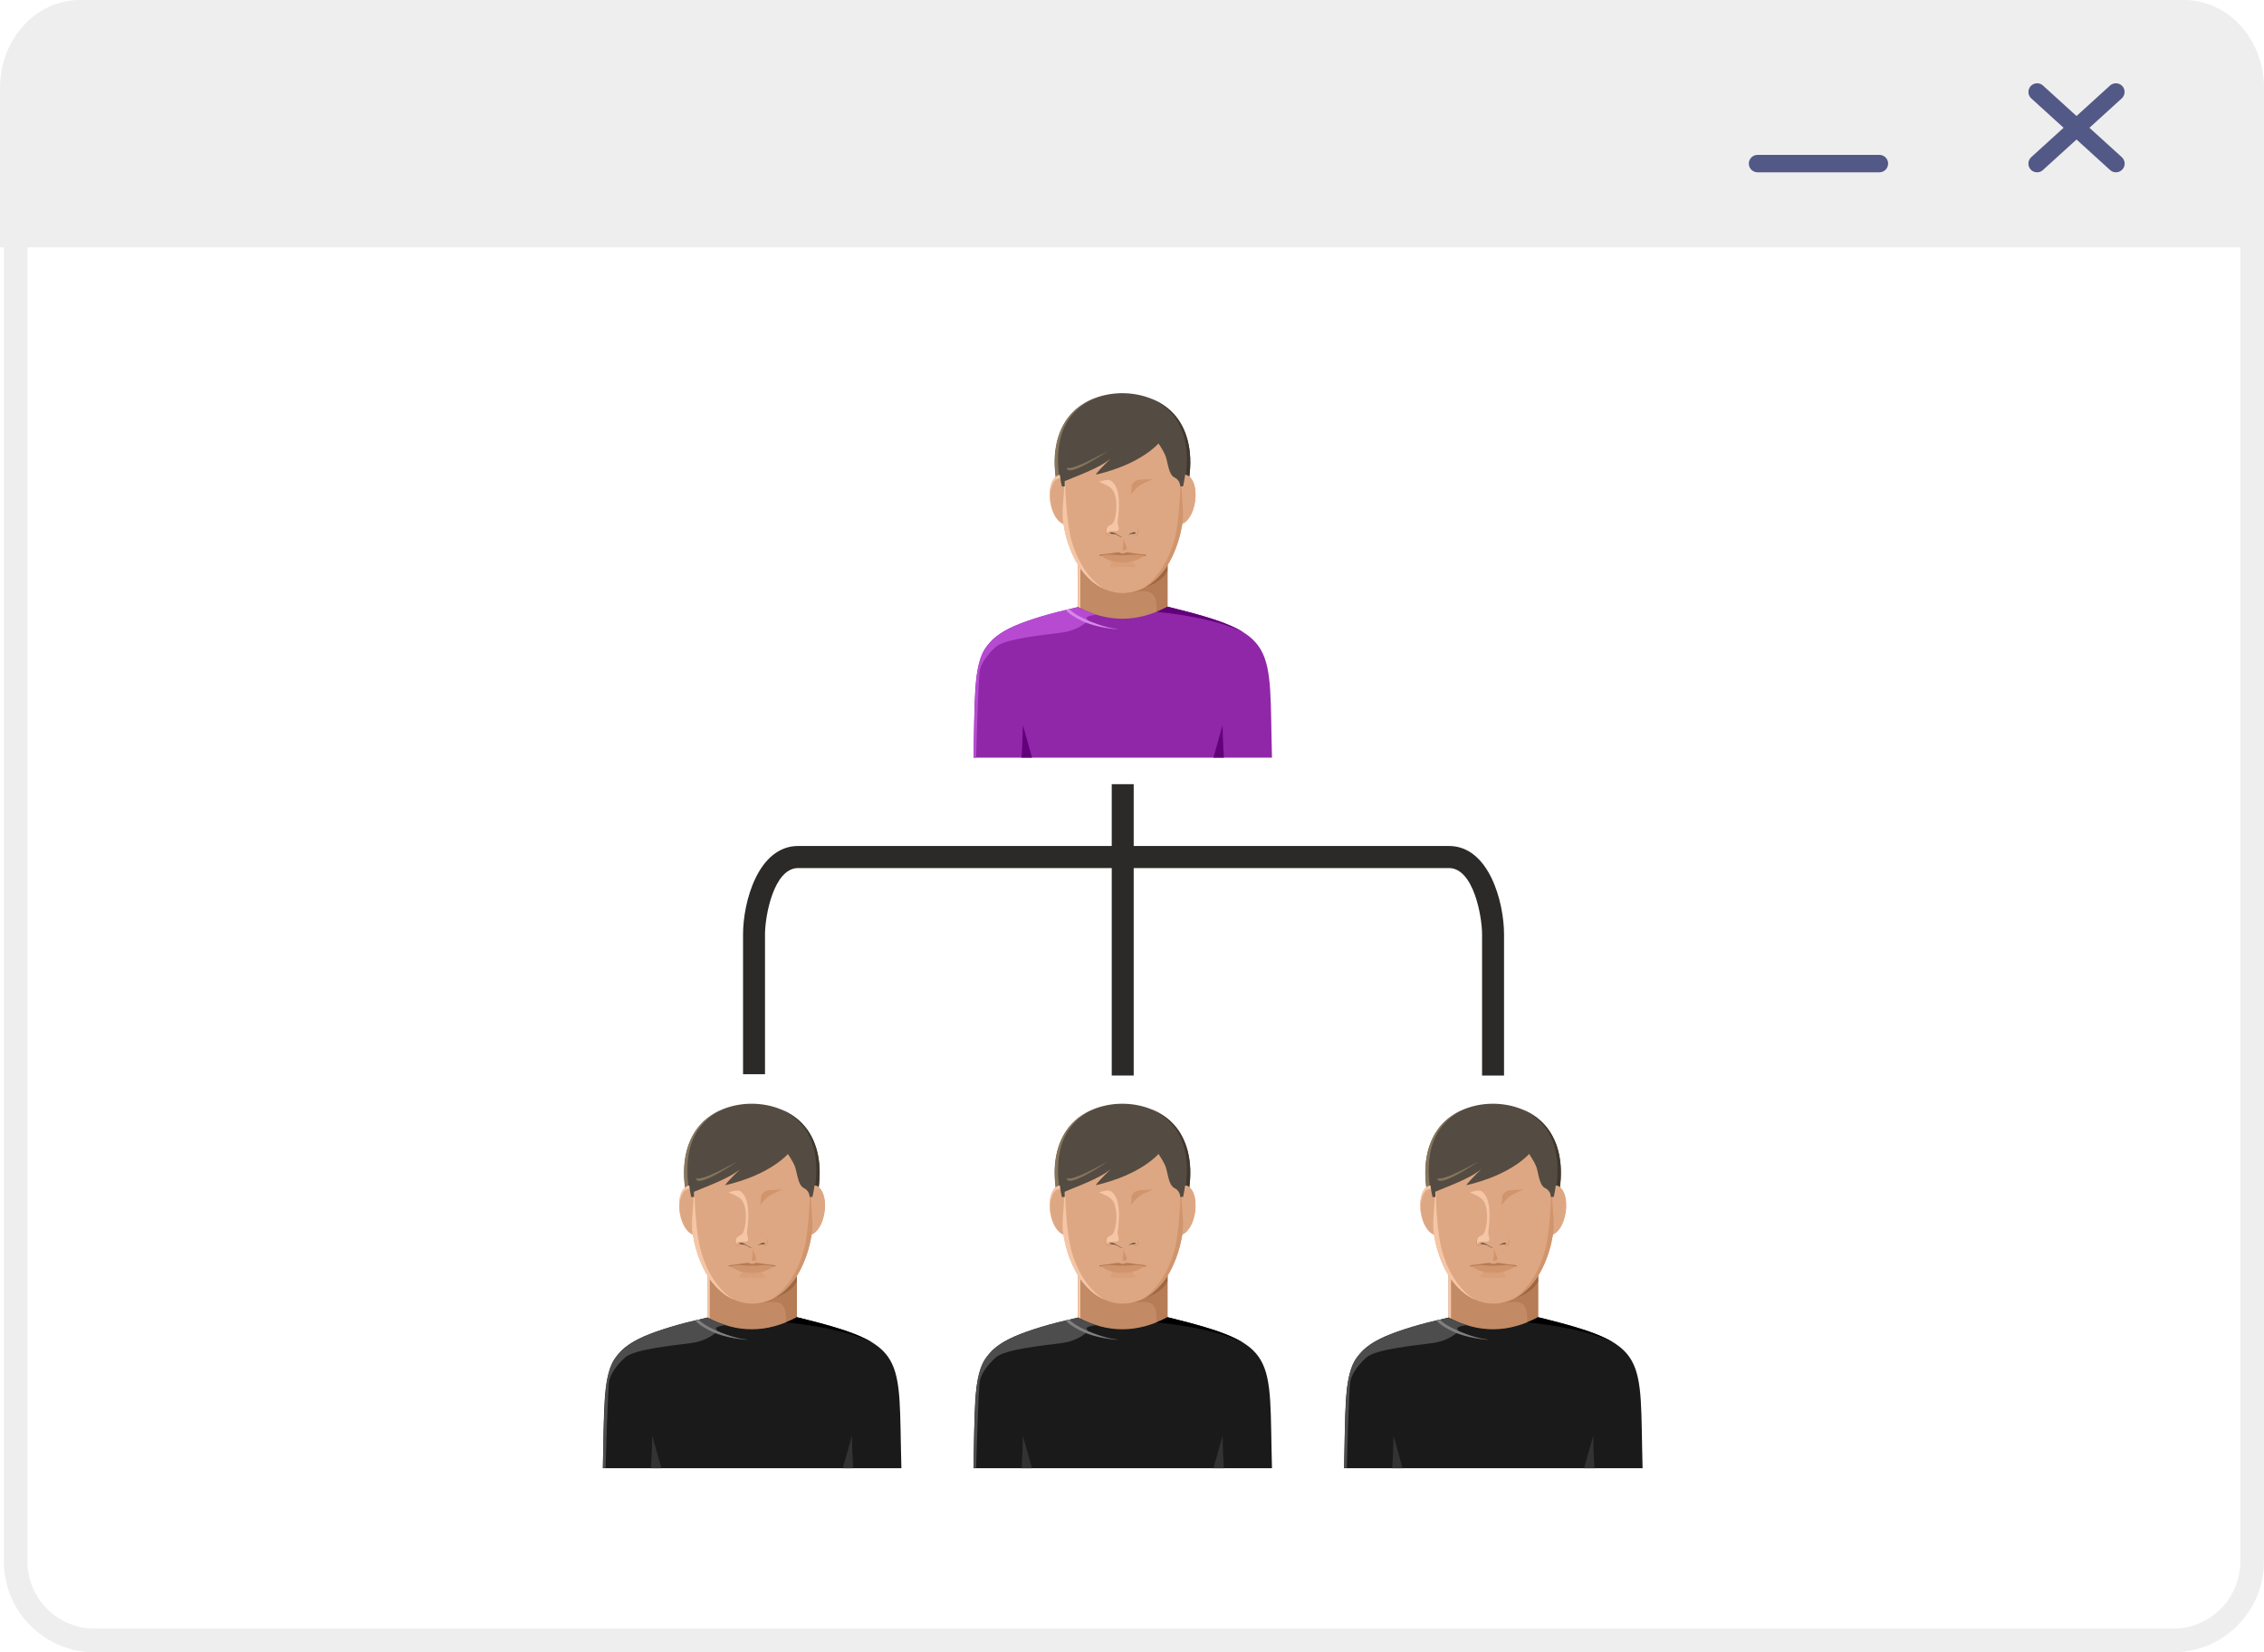 <?xml version="1.0" encoding="UTF-8"?><svg id="shapes" xmlns="http://www.w3.org/2000/svg" viewBox="0 0 400 291.89"><defs><style>.cls-1{fill:#dea783;}.cls-1,.cls-2,.cls-3,.cls-4,.cls-5,.cls-6,.cls-7,.cls-8,.cls-9,.cls-10,.cls-11,.cls-12,.cls-13,.cls-14,.cls-15,.cls-16,.cls-17,.cls-18,.cls-19{fill-rule:evenodd;}.cls-2{fill:#1a1a1a;}.cls-20{fill:#fff;}.cls-3,.cls-21{fill:#f5c6a6;}.cls-4,.cls-22{fill:#d1956d;}.cls-5{fill:#544c42;}.cls-6{fill:#62007a;}.cls-7{fill:#40382c;}.cls-8{fill:#b64bd1;}.cls-9{fill:#9e6742;}.cls-10{fill:#d788eb;}.cls-23{fill:#2b2a29;}.cls-11{fill:#8f27a8;}.cls-24{fill:#c28a65;}.cls-25{fill:none;}.cls-12{fill:gray;}.cls-13{fill:#333;}.cls-14{fill:#4d4d4d;}.cls-26{fill:#525986;}.cls-15{fill:#d9a07a;}.cls-27{fill:#eee;}.cls-16{fill:#b57c55;}.cls-17{fill:#86755d;}.cls-19{fill:#524638;}</style></defs><rect class="cls-20" x="2.77" y="2.31" width="395.14" height="287.49" rx="13.96" ry="13.96"/><path class="cls-27" d="m383.95,291.89H16.72c-8.85,0-16.04-7.2-16.04-16.04V16.27C.68,7.42,7.88.23,16.72.23h367.23c8.85,0,16.04,7.2,16.04,16.04v259.58c0,8.85-7.2,16.04-16.04,16.04ZM16.72,4.39c-6.55,0-11.87,5.33-11.87,11.87v259.58c0,6.55,5.33,11.87,11.87,11.87h367.23c6.55,0,11.87-5.33,11.87-11.87V16.27c0-6.55-5.33-11.87-11.87-11.87H16.72Z"/><path class="cls-27" d="m400,15.53v28.16H0V15.53C0,6.95,6.32,0,14.13,0h371.74c7.81,0,14.13,6.95,14.13,15.53Z"/><path class="cls-26" d="m332.05,30.44h-21.53c-.85,0-1.54-.69-1.54-1.54s.69-1.54,1.54-1.54h21.53c.85,0,1.54.69,1.54,1.54s-.69,1.54-1.54,1.54Z"/><path class="cls-26" d="m373.84,30.44c-.37,0-.74-.13-1.03-.4l-13.93-12.66c-.63-.57-.67-1.54-.1-2.17.57-.62,1.55-.67,2.17-.1l13.93,12.66c.63.57.67,1.54.1,2.17-.3.33-.72.5-1.14.5Z"/><path class="cls-26" d="m359.91,30.44c-.42,0-.83-.17-1.14-.5-.57-.63-.52-1.6.1-2.17l13.93-12.66c.63-.57,1.6-.52,2.17.1.57.63.52,1.6-.1,2.17l-13.93,12.66c-.29.27-.66.4-1.03.4Z"/><g id="Layer_1"><g id="_708780937536"><path class="cls-5" d="m187.45,86.47l-.53-.03c-1.3-5.9-.22-10.18,2.04-12.96,4.58-5.6,15.14-5.34,19.27.73,1.89,2.78,2.7,6.82,1.51,12.24l-.53.03v-2.06c0-11.44-21.75-11.44-21.75,0v2.06Z"/><path class="cls-7" d="m203.51,70.47c1.91.78,3.57,2.03,4.73,3.73,1.88,2.78,2.69,6.82,1.5,12.24l-.66.07c1.18-5.49.62-9.64-1.29-12.45-1.07-1.58-2.57-2.77-4.28-3.58Z"/><rect class="cls-24" x="190.45" y="96.08" width="15.83" height="14.42"/><rect class="cls-21" x="190.45" y="99.67" width=".43" height="7.82"/><path class="cls-16" d="m198.93,104.75c3.8-.48,5.64-.95,5.4,3.33l-.04,1.34,1.98-2.25v-7.41s-.52-3.39-.52-3.39l-3.14.11-3.57,5.06-.11,3.2Z"/><path class="cls-9" d="m206.27,99.81v1.06c-.85,1.73-3.37,2.87-5.18,3.22l-2.04-2.47,3.31-2.8,3.57-1.02.36,2Z"/><path class="cls-11" d="m190.45,107.23c-19.9,4.79-17.9,6.46-18.46,26.61h52.74c-.56-20.16,1.44-21.81-18.46-26.67-5.24,2.8-10.52,2.88-15.82.05Z"/><path class="cls-17" d="m193.11,70.47c-1.89.78-3.57,2.03-4.72,3.73-1.89,2.78-2.7,6.82-1.51,12.24l.66.07c-1.17-5.49-.62-9.64,1.3-12.45,1.07-1.58,2.57-2.77,4.27-3.58Z"/><path class="cls-1" d="m187.23,83.91c.14-.01.27-.01.41,0,.12-1.48.33-3.05.62-4.69v-.04h.01l10.07-5.27h.01l10.16,5.27h.03v.04c.29,1.63.48,3.2.6,4.69.11-.01.23-.01.34,0,1.28.18,2.03,2.29,1.67,4.69-.29,2-1.23,3.57-2.28,3.95-2.73,16.28-18.23,16.3-20.97.03-1.07-.33-2.07-1.93-2.36-3.98-.36-2.4.4-4.51,1.67-4.69Z"/><path class="cls-1" d="m206.97,78.4l1.52.78h.01v.04c.29,1.63.49,3.2.62,4.69.11-.01.22-.01.34,0,1.28.18,2.02,2.29,1.67,4.69-.29,1.99-1.25,3.57-2.29,3.95-1.04,6.25-3.98,10.11-7.35,11.56.47-.26,1.23-.85,2.3-2.17,1.87-2.28,1.84-1.23,3.1-7.16,1.25-5.93.23-9.01.23-9.01l-2.98-7.49,2.81.11Z"/><path class="cls-4" d="m208.57,85.46c-.08,2.5-.33,6.97-1.03,9.68-1.03,3.94-3.18,7.39-5.99,8.97.99-.44,1.76-.95,2.48-1.6,1.34-1.19,2.29-2.55,2.96-3.92,1.15-2.39,1.59-4.18,1.91-6.04.34-2.08-.12-4.14-.15-7.06l-.3-3.21-1.43-3.88-2.47-5.45c.43.97.6,5.02,1.95,5.42,2.28.67,2.07,7.08,2.07,7.09Z"/><path class="cls-3" d="m187.26,84.53s-.81-.05-1.23.89c-.66,1.47-.56,2.59-.25,4.12-.38-1.18-.55-3.58.32-4.86.3-.43.71-.74,1.23-.78l.32.26-.38.37Z"/><path class="cls-3" d="m188.19,85.46c.08,2.5.33,6.97,1.03,9.68,1.04,3.94,3.18,7.39,5.99,8.97-.99-.44-1.76-.95-2.48-1.6-1.33-1.19-2.29-2.55-2.95-3.92-1.17-2.39-1.6-4.18-1.91-6.04-.36-2.08.12-4.14.15-7.06l.29-3.21,1.43-3.88,2.47-5.45c-.43.97-.6,5.02-1.95,5.42-2.28.67-2.07,7.08-2.07,7.09Z"/><path class="cls-6" d="m204.33,108.08c4.54.45,11.38,1.54,15.42,3.66-2.67-1.7-6.87-2.96-13.48-4.57-.64.34-1.29.64-1.93.91Z"/><path class="cls-5" d="m188.12,85.93h-.51c-1.22-5.56-.21-9.57,1.92-12.17,4.31-5.27,14.21-5.02,18.09.67,1.77,2.61,2.52,6.41,1.41,11.48h-.51s0-1.92,0-1.92c0-10.71-20.41-10.71-20.41,0v1.93Z"/><path class="cls-5" d="m205.43,77.48s-2.21,3.37-8.97,5.58c-1.12.37-2.07.62-2.89.78.84-1.11,2.7-2.85,2.7-2.85-2.02,1.74-6.23,3.17-8.79,4.25l.14-2.76c.05-1,.99-5.6,3.57-7.56,2.58-1.96,9.15-1.96,9.15-1.96l4.16,1.96.95,2.55Z"/><path class="cls-5" d="m203.81,77.1s1.82,2.43,2.19,3.66.51,3.11,1.51,3.59c1.02.49,1.02,1.58,1.02,1.58,0,0,.97-3.66.49-5.01-.47-1.33-3.29-5.56-3.29-5.56l-3.13-.3,1.21,2.03Z"/><path class="cls-17" d="m195.8,79.65c-.69.29-5.99,3.43-7.34,2.99.15,1.85,6.65-2.57,7.34-2.99Z"/><path class="cls-6" d="m216.23,133.84c-.22-3.42-.22-5.77-.22-5.77l-1.62,5.77h1.84Z"/><path class="cls-6" d="m180.49,133.84c.22-3.42.22-5.77.22-5.77l1.63,5.77h-1.85Z"/><path class="cls-3" d="m196.35,84.96c1.76,1.34,1.39,5.05,1.11,7.19-.1.8.82,1.74-.59,1.67-1.4-.07-1.21.33-1.33.45-.14.14-.27-.64.1-1.1.36-.47.52-.23.97-.73s.89-2.91.49-4.58c-.37-1.62-.91-1.89-2.91-2.74.53-.18,1.67-.55,2.15-.16Z"/><path class="cls-19" d="m198.38,94.94s-.33-.07-.92-.47c-.59-.38-.97-.45-1.25-.38-.26.07-.16.16.16.19s.73.07.95.19c.23.14.47.3.63.37.16.05.43.1.43.1Z"/><path class="cls-19" d="m199.57,94.34c.89-.59,1.45-.12.78-.05-.16.01-.32-.01-.47.03-.51.12-.8.36-.32.03Z"/><path class="cls-15" d="m196.73,99.14s-1.03,1.02-.44,1.04,2.15,0,2.15,0v-1.33l-1.47.08-.25.21Z"/><path class="cls-15" d="m200,99.14s1.02,1.02.43,1.04-2.15,0-2.15,0v-1.33l1.47.08.26.21Z"/><path class="cls-4" d="m198.38,95.12c.14.21.95,1.81.64,1.93-.08.04-.44.25-.64.19-.07-.07,0-.67.07-1.08s-.07-1.04-.07-1.04Z"/><path class="cls-22" d="m196.02,94.57c.26.01.73.07,0,.07-.25-.03-.38-.05-.49-.15-.1-.08-.14-.22-.19-.44-.1-.43.22-.91.22-.91-.14.49-.29,1.37.47,1.43Z"/><path class="cls-16" d="m194.22,98.22l.03-.23s.49-.07,1.41-.16,1.99-.36,2.17-.23c.15.14.58.16.58.16l-.1.62s-1.4-.05-1.66-.1c-.27-.03-.99-.16-1.84-.1s-.59.04-.59.04Z"/><path class="cls-16" d="m202.5,98.22l-.03-.23s-.49-.07-1.41-.16-1.99-.36-2.15-.23c-.16.14-.59.16-.59.16l.1.62s1.4-.05,1.67-.1c.26-.03.97-.16,1.82-.1s.59.04.59.04Z"/><path class="cls-4" d="m194.58,98.19s1.18.97,2.76,1.1c1.56.14,1.04.07,1.04.07l.33-1.21s-2.39-.21-3.02-.16c-.62.03-1.11.21-1.11.21Z"/><path class="cls-4" d="m202.14,98.19s-1.18.97-2.76,1.1c-1.56.14-1.04.07-1.04.07l-.32-1.21s2.37-.21,3-.16c.62.03,1.11.21,1.11.21Z"/><path class="cls-22" d="m200.45,94.57c-.26.01-.71.07,0,.07.25-.03.4-.05.49-.15.1-.08.14-.22.19-.44.1-.43-.22-.91-.22-.91.14.49.29,1.37-.47,1.43Z"/><path class="cls-4" d="m199.92,85.78s.3-.99,1.55-1.06c1.23-.07,2.21-.1,2.21-.1-2.08.96-2.48,1-3.85,2.72l.1-1.56Z"/><path class="cls-8" d="m193.63,108.59s-1.88.22-1.63.63c.26.43.12.48.12.48,0,0-1.39,1.63-4.57,2.06-3.18.41-9.97,1.07-11.6,2.51-1.62,1.45-2.52,2.89-2.81,4.03-.3,1.14-.67,15.39-.67,15.39v.12h-.47s.1-10.78.55-14.38c.47-3.59,1.32-4.76,2.02-5.54.7-.78,1.78-2.26,6.23-3.92,4.44-1.67,8.24-2.37,8.24-2.37l1.43-.34s.37.3,1.66.78c1.29.47,1.51.55,1.51.55Z"/><path class="cls-10" d="m188.94,107.59s.64.99,3.85,2.26c3.22,1.29,4.7,1.23,4.72,1.29.01.07-3.85-.21-6.43-1.5-2.57-1.29-2.72-1.91-2.74-1.89l.6-.16Z"/><path class="cls-5" d="m121.98,211.99h-.55c-1.29-5.93-.21-10.21,2.04-12.98,4.58-5.61,15.14-5.35,19.27.73,1.89,2.77,2.7,6.82,1.51,12.24h-.53s0-2.04,0-2.04c0-11.43-21.74-11.43-21.74,0v2.06Z"/><path class="cls-7" d="m138.04,195.99c1.89.78,3.55,2.03,4.72,3.74,1.88,2.77,2.69,6.82,1.51,12.24l-.66.05c1.17-5.47.62-9.63-1.3-12.45-1.07-1.58-2.57-2.77-4.27-3.58Z"/><rect class="cls-24" x="124.97" y="221.6" width="15.83" height="14.42"/><rect class="cls-21" x="124.97" y="225.21" width=".43" height="7.82"/><path class="cls-16" d="m133.45,230.29c3.81-.49,5.64-.96,5.4,3.32l-.04,1.36,1.99-2.26v-7.39l-.53-3.4-3.14.11-3.57,5.06-.11,3.21Z"/><path class="cls-9" d="m140.8,225.33v1.07c-.86,1.71-3.37,2.87-5.2,3.22l-2.04-2.48,3.31-2.8,3.57-1.02.37,2Z"/><path class="cls-2" d="m124.97,232.75c-19.9,4.79-17.9,6.46-18.46,26.62h52.75c-.58-20.18,1.43-21.82-18.46-26.68-5.25,2.81-10.53,2.88-15.83.05Z"/><path class="cls-17" d="m127.63,195.99c-1.89.78-3.57,2.03-4.72,3.74-1.89,2.77-2.7,6.82-1.51,12.24l.66.05c-1.17-5.47-.62-9.63,1.3-12.45,1.07-1.58,2.57-2.77,4.27-3.58Z"/><path class="cls-1" d="m121.75,209.44c.14-.01.27-.01.41.01.12-1.5.33-3.06.63-4.7v-.03s0,0,0,0l10.07-5.28h.01l10.16,5.28h.03v.03c.29,1.65.48,3.21.62,4.69.11-.01.22-.01.33,0,1.28.19,2.03,2.29,1.67,4.7-.27,1.99-1.23,3.57-2.28,3.95-2.73,16.28-18.23,16.28-20.97.03-1.07-.34-2.06-1.95-2.36-3.98-.36-2.41.4-4.51,1.67-4.7Z"/><path class="cls-1" d="m141.48,203.92l1.52.8h.01v.03c.29,1.65.49,3.21.62,4.69.11-.01.23-.01.34,0,1.28.19,2.03,2.29,1.67,4.7-.29,1.99-1.25,3.57-2.28,3.95-1.06,6.25-3.99,10.1-7.37,11.55.47-.26,1.25-.85,2.32-2.15,1.85-2.29,1.84-1.25,3.09-7.17s.23-9.01.23-9.01l-2.98-7.49,2.81.11Z"/><path class="cls-4" d="m143.09,211c-.08,2.5-.33,6.97-1.03,9.67-1.03,3.95-3.18,7.39-5.99,8.97.99-.44,1.77-.95,2.48-1.59,1.34-1.21,2.29-2.55,2.96-3.92,1.15-2.4,1.59-4.2,1.91-6.04.34-2.08-.12-4.16-.15-7.08l-.3-3.2-1.43-3.9-2.47-5.45c.44.97.6,5.03,1.95,5.43,2.28.67,2.07,7.06,2.07,7.09Z"/><path class="cls-3" d="m121.79,210.05s-.82-.04-1.25.89c-.66,1.47-.56,2.59-.23,4.12-.4-1.18-.56-3.58.32-4.86.29-.43.7-.74,1.22-.78l.33.26-.38.37Z"/><path class="cls-3" d="m122.71,211c.08,2.5.33,6.97,1.04,9.67,1.03,3.95,3.17,7.39,5.98,8.97-.99-.44-1.76-.95-2.48-1.59-1.33-1.21-2.29-2.55-2.95-3.92-1.15-2.4-1.6-4.2-1.91-6.04-.36-2.08.12-4.16.15-7.08l.29-3.2,1.43-3.9,2.47-5.45c-.43.97-.6,5.03-1.95,5.43-2.28.67-2.07,7.06-2.07,7.09Z"/><path class="cls-18" d="m138.85,233.6c4.55.47,11.38,1.54,15.42,3.68-2.67-1.7-6.86-2.96-13.47-4.58-.66.36-1.3.66-1.95.91Z"/><path class="cls-5" d="m122.64,211.47h-.51c-1.22-5.56-.21-9.57,1.93-12.18,4.29-5.25,14.2-5.02,18.08.67,1.77,2.61,2.52,6.41,1.41,11.49h-.51s0-1.92,0-1.92c0-10.73-20.41-10.73-20.41,0v1.93Z"/><path class="cls-5" d="m139.96,203s-2.22,3.37-8.98,5.58c-1.11.37-2.07.62-2.89.8.84-1.12,2.72-2.87,2.72-2.87-2.03,1.74-6.23,3.17-8.79,4.27l.12-2.76c.05-1.02.99-5.61,3.57-7.56,2.58-1.96,9.15-1.98,9.15-1.98l4.16,1.98.96,2.54Z"/><path class="cls-5" d="m138.34,202.62s1.81,2.44,2.18,3.66c.37,1.23.51,3.13,1.51,3.61,1.02.48,1.02,1.58,1.02,1.58,0,0,.97-3.68.49-5.01-.47-1.34-3.29-5.57-3.29-5.57l-3.13-.3,1.22,2.03Z"/><path class="cls-17" d="m130.32,205.17c-.67.3-5.99,3.43-7.34,2.99.15,1.85,6.67-2.57,7.34-2.99Z"/><path class="cls-13" d="m150.74,259.38c-.22-3.42-.22-5.77-.22-5.77l-1.62,5.77h1.84Z"/><path class="cls-13" d="m115.01,259.38c.22-3.42.22-5.77.22-5.77l1.63,5.77h-1.85Z"/><path class="cls-3" d="m130.88,210.48c1.74,1.34,1.37,5.05,1.1,7.2-.1.78.82,1.73-.59,1.66-1.4-.05-1.21.33-1.33.47-.14.12-.26-.66.1-1.11.36-.47.52-.23.97-.73.47-.48.89-2.91.51-4.58-.38-1.62-.92-1.89-2.92-2.74.55-.18,1.67-.55,2.17-.16Z"/><path class="cls-19" d="m132.9,220.46s-.33-.07-.92-.45c-.59-.4-.97-.47-1.23-.4-.27.07-.16.16.15.19.33.04.73.07.96.21.22.12.45.29.62.36s.43.1.43.1Z"/><path class="cls-19" d="m134.09,219.87c.89-.6,1.47-.14.78-.07-.16.03-.32-.01-.45.03-.51.12-.81.36-.33.04Z"/><path class="cls-15" d="m131.25,224.66s-1.03,1.02-.44,1.04,2.17,0,2.17,0v-1.33l-1.48.08-.25.21Z"/><path class="cls-15" d="m134.52,224.66s1.02,1.02.43,1.04-2.15,0-2.15,0v-1.33l1.47.08.26.21Z"/><path class="cls-4" d="m132.9,220.66c.15.21.96,1.8.64,1.93-.08.03-.44.25-.64.18-.07-.07,0-.66.07-1.07s-.07-1.04-.07-1.04Z"/><path class="cls-22" d="m130.54,220.09c.26.03.73.07,0,.07-.25-.01-.38-.05-.48-.14-.1-.1-.15-.23-.21-.44-.1-.43.22-.91.22-.91-.14.48-.29,1.36.47,1.41Z"/><path class="cls-16" d="m128.74,223.76l.04-.23s.49-.07,1.4-.18c.92-.1,2-.36,2.17-.22.15.12.58.15.58.15l-.1.63s-1.4-.07-1.66-.1c-.26-.04-.99-.16-1.84-.11-.85.07-.59.05-.59.05Z"/><path class="cls-16" d="m137.01,223.76l-.03-.23s-.49-.07-1.41-.18c-.92-.1-1.99-.36-2.15-.22-.16.12-.59.15-.59.15l.1.63s1.41-.07,1.67-.1c.26-.04.97-.16,1.82-.11.85.07.59.05.59.05Z"/><path class="cls-4" d="m129.1,223.71s1.19.97,2.76,1.11c1.56.12,1.04.05,1.04.05l.33-1.21s-2.39-.19-3-.16c-.62.04-1.12.21-1.12.21Z"/><path class="cls-4" d="m136.66,223.71s-1.18.97-2.74,1.11c-1.58.12-1.06.05-1.06.05l-.32-1.21s2.39-.19,3-.16c.62.04,1.11.21,1.11.21Z"/><path class="cls-22" d="m134.97,220.09c-.26.03-.71.07.01.07.23-.01.38-.05.48-.14.1-.1.14-.23.19-.44.11-.43-.22-.91-.22-.91.14.48.29,1.36-.47,1.41Z"/><path class="cls-4" d="m134.45,211.3s.29-.99,1.54-1.06c1.23-.05,2.22-.1,2.22-.1-2.1.96-2.48,1-3.87,2.72l.11-1.56Z"/><path class="cls-14" d="m128.15,234.11s-1.88.22-1.62.64c.25.43.11.48.11.48,0,0-1.39,1.62-4.57,2.04s-9.97,1.08-11.6,2.52c-1.62,1.44-2.51,2.88-2.81,4.02-.3,1.15-.66,15.39-.66,15.39v.12h-.48s.1-10.77.55-14.38c.47-3.59,1.32-4.75,2.02-5.53.7-.8,1.78-2.26,6.24-3.94,4.44-1.66,8.24-2.37,8.24-2.37l1.43-.33s.36.29,1.65.77,1.51.55,1.51.55Z"/><path class="cls-12" d="m123.46,233.12s.64.97,3.85,2.26c3.22,1.29,4.7,1.22,4.72,1.29.01.05-3.85-.22-6.42-1.51-2.58-1.28-2.72-1.91-2.74-1.89l.59-.15Z"/><path class="cls-23" d="m131.28,189.77v-24.72c0-5.69,2.65-15.6,9.74-15.6h114.97c7.09,0,9.74,9.9,9.74,15.6v24.95h-3.88v-24.95c0-3.17-1.51-11.7-5.86-11.7h-114.97c-4.35,0-5.86,8.53-5.86,11.7v24.72h-3.88Z"/><polygon class="cls-23" points="200.3 138.53 200.3 190 196.42 190 196.42 138.53 200.3 138.53"/><path class="cls-5" d="m187.45,211.99h-.53c-1.3-5.93-.22-10.21,2.04-12.98,4.58-5.61,15.14-5.35,19.27.73,1.89,2.77,2.7,6.82,1.51,12.24h-.53s0-2.04,0-2.04c0-11.43-21.75-11.43-21.75,0v2.06Z"/><path class="cls-7" d="m203.51,195.99c1.91.78,3.57,2.03,4.73,3.74,1.88,2.77,2.69,6.82,1.5,12.24l-.66.05c1.18-5.47.63-9.63-1.29-12.45-1.07-1.58-2.57-2.77-4.28-3.58Z"/><rect class="cls-24" x="190.45" y="221.6" width="15.83" height="14.42"/><rect class="cls-21" x="190.45" y="225.21" width=".43" height="7.82"/><path class="cls-16" d="m198.93,230.29c3.8-.49,5.64-.96,5.4,3.32l-.04,1.36,1.98-2.26v-7.39s-.52-3.4-.52-3.4l-3.14.11-3.57,5.06-.11,3.21Z"/><path class="cls-9" d="m206.27,225.33v1.07c-.85,1.71-3.37,2.87-5.18,3.22l-2.04-2.48,3.31-2.8,3.57-1.02.36,2Z"/><path class="cls-2" d="m190.45,232.75c-19.9,4.79-17.9,6.46-18.46,26.62h52.74c-.56-20.18,1.44-21.82-18.46-26.68-5.24,2.81-10.52,2.88-15.82.05Z"/><path class="cls-17" d="m193.11,195.99c-1.89.78-3.57,2.03-4.72,3.74-1.89,2.77-2.7,6.82-1.51,12.24l.66.05c-1.17-5.47-.62-9.63,1.3-12.45,1.07-1.58,2.57-2.77,4.27-3.58Z"/><path class="cls-1" d="m187.23,209.44c.14-.01.27-.01.41.01.12-1.5.33-3.06.62-4.7v-.03h.01l10.07-5.28h.01l10.16,5.28h.03v.03c.29,1.65.48,3.21.6,4.69.11-.01.23-.01.34,0,1.28.19,2.03,2.29,1.67,4.7-.29,1.99-1.23,3.57-2.28,3.95-2.73,16.28-18.23,16.28-20.97.03-1.07-.34-2.07-1.95-2.36-3.98-.36-2.41.4-4.51,1.67-4.7Z"/><path class="cls-1" d="m206.97,203.92l1.52.8h.01v.03c.29,1.65.49,3.21.62,4.69.11-.01.22-.01.34,0,1.28.19,2.02,2.29,1.67,4.7-.29,1.99-1.25,3.57-2.29,3.95-1.04,6.25-3.98,10.1-7.35,11.55.47-.26,1.23-.85,2.3-2.15,1.87-2.29,1.84-1.25,3.1-7.17,1.25-5.93.23-9.01.23-9.01l-2.98-7.49,2.81.11Z"/><path class="cls-4" d="m208.57,211c-.08,2.5-.33,6.97-1.03,9.67-1.03,3.95-3.18,7.39-5.99,8.97.99-.44,1.76-.95,2.48-1.59,1.34-1.21,2.29-2.55,2.96-3.92,1.15-2.4,1.59-4.2,1.91-6.04.34-2.08-.12-4.16-.15-7.08l-.3-3.2-1.43-3.9-2.47-5.45c.43.97.6,5.03,1.95,5.43,2.28.67,2.07,7.06,2.07,7.09Z"/><path class="cls-3" d="m187.26,210.05s-.81-.04-1.23.89c-.66,1.47-.56,2.59-.25,4.12-.38-1.18-.55-3.58.32-4.86.3-.43.71-.74,1.23-.78l.32.26-.38.37Z"/><path class="cls-3" d="m188.19,211c.08,2.5.33,6.97,1.03,9.67,1.04,3.95,3.18,7.39,5.99,8.97-.99-.44-1.76-.95-2.48-1.59-1.33-1.21-2.29-2.55-2.95-3.92-1.17-2.4-1.6-4.2-1.91-6.04-.36-2.08.12-4.16.15-7.08l.29-3.2,1.43-3.9,2.47-5.45c-.43.97-.6,5.03-1.95,5.43-2.28.67-2.07,7.06-2.07,7.09Z"/><path class="cls-18" d="m204.33,233.6c4.54.47,11.38,1.54,15.42,3.68-2.67-1.7-6.87-2.96-13.48-4.58-.64.36-1.29.66-1.93.91Z"/><path class="cls-5" d="m188.12,211.47h-.51c-1.22-5.56-.21-9.57,1.92-12.18,4.31-5.25,14.21-5.02,18.09.67,1.77,2.61,2.52,6.41,1.41,11.49h-.51s0-1.92,0-1.92c0-10.73-20.41-10.73-20.41,0v1.93Z"/><path class="cls-5" d="m205.43,203s-2.21,3.37-8.97,5.58c-1.12.37-2.07.62-2.89.8.84-1.12,2.7-2.87,2.7-2.87-2.02,1.74-6.23,3.17-8.79,4.27l.14-2.76c.05-1.02.99-5.61,3.57-7.56,2.58-1.96,9.15-1.98,9.15-1.98l4.16,1.98.95,2.54Z"/><path class="cls-5" d="m203.81,202.62s1.82,2.44,2.19,3.66c.37,1.23.51,3.13,1.51,3.61,1.02.48,1.02,1.58,1.02,1.58,0,0,.97-3.68.49-5.01-.47-1.34-3.29-5.57-3.29-5.57l-3.13-.3,1.21,2.03Z"/><path class="cls-17" d="m195.8,205.17c-.69.3-5.99,3.43-7.34,2.99.15,1.85,6.65-2.57,7.34-2.99Z"/><path class="cls-13" d="m216.23,259.38c-.22-3.42-.22-5.77-.22-5.77l-1.62,5.77h1.84Z"/><path class="cls-13" d="m180.49,259.38c.22-3.42.22-5.77.22-5.77l1.63,5.77h-1.85Z"/><path class="cls-3" d="m196.35,210.48c1.76,1.34,1.39,5.05,1.11,7.2-.1.78.82,1.73-.59,1.66-1.4-.05-1.21.33-1.33.47-.14.12-.27-.66.1-1.11.36-.47.52-.23.97-.73.45-.48.89-2.91.49-4.58-.37-1.62-.91-1.89-2.91-2.74.53-.18,1.67-.55,2.15-.16Z"/><path class="cls-19" d="m198.38,220.46s-.33-.07-.92-.45c-.59-.4-.97-.47-1.25-.4-.26.07-.16.16.16.19.33.04.73.07.95.21.23.12.47.29.63.36s.43.1.43.1Z"/><path class="cls-19" d="m199.57,219.87c.89-.6,1.45-.14.78-.07-.16.03-.32-.01-.47.03-.51.12-.8.36-.32.04Z"/><path class="cls-15" d="m196.73,224.66s-1.03,1.02-.44,1.04,2.15,0,2.15,0v-1.33l-1.47.08-.25.21Z"/><path class="cls-15" d="m200,224.66s1.02,1.02.43,1.04-2.15,0-2.15,0v-1.33l1.47.08.26.21Z"/><path class="cls-4" d="m198.38,220.66c.14.21.95,1.8.64,1.93-.08.03-.44.25-.64.18-.07-.07,0-.66.07-1.07s-.07-1.04-.07-1.04Z"/><path class="cls-22" d="m196.02,220.09c.26.03.73.07,0,.07-.25-.01-.38-.05-.49-.14-.1-.1-.14-.23-.19-.44-.1-.43.22-.91.22-.91-.14.48-.29,1.36.47,1.41Z"/><path class="cls-16" d="m194.22,223.76l.03-.23s.49-.07,1.41-.18c.92-.1,1.99-.36,2.17-.22.15.12.58.15.58.15l-.1.63s-1.4-.07-1.66-.1c-.27-.04-.99-.16-1.84-.11-.85.07-.59.05-.59.05Z"/><path class="cls-16" d="m202.5,223.76l-.03-.23s-.49-.07-1.41-.18c-.92-.1-1.99-.36-2.15-.22-.16.12-.59.15-.59.15l.1.63s1.4-.07,1.67-.1c.26-.04.97-.16,1.82-.11.85.07.59.05.59.05Z"/><path class="cls-4" d="m194.58,223.71s1.18.97,2.76,1.11c1.56.12,1.04.05,1.04.05l.33-1.21s-2.39-.19-3.02-.16c-.62.04-1.11.21-1.11.21Z"/><path class="cls-4" d="m202.14,223.71s-1.18.97-2.76,1.11c-1.56.12-1.04.05-1.04.05l-.32-1.21s2.37-.19,3-.16c.62.04,1.11.21,1.11.21Z"/><path class="cls-22" d="m200.45,220.09c-.26.03-.71.07,0,.07.25-.01.4-.05.49-.14.1-.1.14-.23.19-.44.1-.43-.22-.91-.22-.91.14.48.29,1.36-.47,1.41Z"/><path class="cls-4" d="m199.92,211.3s.3-.99,1.55-1.06c1.23-.05,2.21-.1,2.21-.1-2.08.96-2.48,1-3.85,2.72l.1-1.56Z"/><path class="cls-14" d="m193.63,234.11s-1.88.22-1.63.64c.26.43.12.48.12.48,0,0-1.39,1.62-4.57,2.04s-9.97,1.08-11.6,2.52c-1.62,1.44-2.52,2.88-2.81,4.02-.3,1.15-.67,15.39-.67,15.39v.12h-.47s.1-10.77.55-14.38c.47-3.59,1.32-4.75,2.02-5.53.7-.8,1.78-2.26,6.23-3.94,4.44-1.66,8.24-2.37,8.24-2.37l1.43-.33s.37.29,1.66.77,1.51.55,1.51.55Z"/><path class="cls-12" d="m188.94,233.12s.64.97,3.85,2.26c3.22,1.29,4.7,1.22,4.72,1.29.01.05-3.85-.22-6.43-1.51-2.57-1.28-2.72-1.91-2.74-1.89l.6-.15Z"/><path class="cls-5" d="m252.93,211.99h-.53c-1.3-5.93-.22-10.21,2.04-12.98,4.58-5.61,15.14-5.35,19.27.73,1.89,2.77,2.69,6.82,1.51,12.24h-.55s0-2.04,0-2.04c0-11.43-21.74-11.43-21.74,0v2.06Z"/><path class="cls-7" d="m268.99,195.99c1.89.78,3.57,2.03,4.72,3.74,1.89,2.77,2.7,6.82,1.51,12.24l-.66.05c1.17-5.47.62-9.63-1.3-12.45-1.07-1.58-2.55-2.77-4.27-3.58Z"/><rect class="cls-24" x="255.92" y="221.6" width="15.83" height="14.42"/><rect class="cls-21" x="255.94" y="225.21" width=".43" height="7.82"/><path class="cls-16" d="m264.41,230.29c3.8-.49,5.64-.96,5.4,3.32l-.04,1.36,1.98-2.26v-7.39l-.52-3.4-3.14.11-3.57,5.06-.11,3.21Z"/><path class="cls-9" d="m271.75,225.33v1.07c-.86,1.71-3.37,2.87-5.18,3.22l-2.04-2.48,3.31-2.8,3.55-1.02.37,2Z"/><path class="cls-2" d="m255.92,232.75c-19.89,4.79-17.89,6.46-18.45,26.62h52.74c-.56-20.18,1.44-21.82-18.46-26.68-5.25,2.81-10.52,2.88-15.83.05Z"/><path class="cls-17" d="m258.6,195.99c-1.89.78-3.57,2.03-4.73,3.74-1.88,2.77-2.69,6.82-1.5,12.24l.66.05c-1.17-5.47-.62-9.63,1.3-12.45,1.07-1.58,2.55-2.77,4.27-3.58Z"/><path class="cls-1" d="m252.71,209.44c.14-.01.27-.01.41.01.12-1.5.33-3.06.62-4.7v-.03h.01l10.07-5.28h.01l10.16,5.28h.01v.03c.29,1.65.49,3.21.62,4.69.11-.01.23-.01.34,0,1.28.19,2.03,2.29,1.67,4.7-.29,1.99-1.25,3.57-2.28,3.95-2.74,16.28-18.23,16.28-20.99.03-1.07-.34-2.06-1.95-2.35-3.98-.36-2.41.4-4.51,1.67-4.7Z"/><path class="cls-1" d="m272.45,203.92l1.52.8h.01v.03c.29,1.65.48,3.21.6,4.69.12-.01.23-.01.36,0,1.28.19,2.02,2.29,1.66,4.7-.29,1.99-1.23,3.57-2.28,3.95-1.04,6.25-3.98,10.1-7.35,11.55.47-.26,1.23-.85,2.3-2.15,1.85-2.29,1.84-1.25,3.09-7.17,1.26-5.93.25-9.01.25-9.01l-2.99-7.49,2.83.11Z"/><path class="cls-4" d="m274.06,211c-.1,2.5-.33,6.97-1.04,9.67-1.02,3.95-3.17,7.39-5.98,8.97.99-.44,1.76-.95,2.48-1.59,1.33-1.21,2.29-2.55,2.95-3.92,1.17-2.4,1.6-4.2,1.91-6.04.36-2.08-.12-4.16-.14-7.08l-.3-3.2-1.43-3.9-2.47-5.45c.43.97.6,5.03,1.95,5.43,2.28.67,2.07,7.06,2.07,7.09Z"/><path class="cls-3" d="m252.74,210.05s-.82-.04-1.23.89c-.67,1.47-.58,2.59-.25,4.12-.4-1.18-.55-3.58.32-4.86.29-.43.7-.74,1.22-.78l.33.26-.38.37Z"/><path class="cls-3" d="m253.67,211c.08,2.5.33,6.97,1.03,9.67,1.03,3.95,3.18,7.39,5.99,8.97-.99-.44-1.76-.95-2.48-1.59-1.33-1.21-2.29-2.55-2.95-3.92-1.17-2.4-1.6-4.2-1.92-6.04-.34-2.08.12-4.16.15-7.08l.3-3.2,1.43-3.9,2.47-5.45c-.43.97-.6,5.03-1.95,5.43-2.28.67-2.07,7.06-2.07,7.09Z"/><path class="cls-18" d="m269.82,233.6c4.54.47,11.38,1.54,15.4,3.68-2.67-1.7-6.86-2.96-13.47-4.58-.64.36-1.29.66-1.93.91Z"/><path class="cls-5" d="m253.6,211.47h-.51c-1.22-5.56-.21-9.57,1.92-12.18,4.29-5.25,14.21-5.02,18.08.67,1.77,2.61,2.54,6.41,1.43,11.49h-.51s0-1.92,0-1.92c0-10.73-20.41-10.73-20.41,0v1.93Z"/><path class="cls-5" d="m270.91,203s-2.22,3.37-8.98,5.58c-1.11.37-2.06.62-2.88.8.82-1.12,2.7-2.87,2.7-2.87-2.02,1.74-6.23,3.17-8.79,4.27l.14-2.76c.05-1.02.99-5.61,3.57-7.56,2.58-1.96,9.14-1.98,9.14-1.98l4.16,1.98.96,2.54Z"/><path class="cls-5" d="m269.3,202.62s1.81,2.44,2.19,3.66c.37,1.23.49,3.13,1.51,3.61,1.02.48,1.02,1.58,1.02,1.58,0,0,.97-3.68.49-5.01-.47-1.34-3.29-5.57-3.29-5.57l-3.14-.3,1.22,2.03Z"/><path class="cls-17" d="m261.29,205.17c-.69.3-6.01,3.43-7.34,2.99.15,1.85,6.65-2.57,7.34-2.99Z"/><path class="cls-13" d="m281.71,259.38c-.22-3.42-.22-5.77-.22-5.77l-1.63,5.77h1.85Z"/><path class="cls-13" d="m245.98,259.38c.22-3.42.22-5.77.22-5.77l1.62,5.77h-1.84Z"/><path class="cls-3" d="m261.83,210.48c1.76,1.34,1.37,5.05,1.11,7.2-.1.78.81,1.73-.59,1.66-1.4-.05-1.21.33-1.34.47-.12.12-.26-.66.1-1.11.37-.47.53-.23.99-.73.45-.48.89-2.91.49-4.58-.38-1.62-.92-1.89-2.91-2.74.53-.18,1.66-.55,2.15-.16Z"/><path class="cls-19" d="m263.85,220.46s-.32-.07-.91-.45c-.59-.4-.99-.47-1.25-.4s-.16.16.16.19c.33.04.71.07.95.21.23.12.45.29.63.36.15.07.41.1.41.1Z"/><path class="cls-19" d="m265.04,219.87c.89-.6,1.47-.14.78-.07-.15.03-.3-.01-.45.03-.51.12-.81.36-.33.04Z"/><path class="cls-15" d="m262.2,224.66s-1.02,1.02-.43,1.04,2.15,0,2.15,0v-1.33l-1.47.08-.26.21Z"/><path class="cls-15" d="m265.47,224.66s1.03,1.02.44,1.04-2.15,0-2.15,0v-1.33l1.47.08.25.21Z"/><path class="cls-4" d="m263.86,220.66c.14.21.95,1.8.64,1.93-.08.03-.45.25-.64.18-.07-.07,0-.66.07-1.07s-.07-1.04-.07-1.04Z"/><path class="cls-22" d="m261.51,220.09c.26.03.71.07,0,.07-.25-.01-.4-.05-.49-.14-.1-.1-.14-.23-.19-.44-.1-.43.22-.91.22-.91-.14.48-.29,1.36.47,1.41Z"/><path class="cls-16" d="m259.71,223.76l.03-.23s.49-.07,1.41-.18c.92-.1,1.99-.36,2.15-.22.16.12.59.15.59.15l-.1.63s-1.41-.07-1.67-.1c-.26-.04-.97-.16-1.82-.11-.85.07-.59.05-.59.05Z"/><path class="cls-16" d="m267.98,223.76l-.04-.23s-.48-.07-1.4-.18c-.92-.1-2-.36-2.15-.22-.16.12-.59.15-.59.15l.1.63s1.4-.07,1.66-.1c.26-.04.99-.16,1.84-.11.85.07.59.05.59.05Z"/><path class="cls-4" d="m260.06,223.71s1.18.97,2.74,1.11c1.58.12,1.06.05,1.06.05l.32-1.21s-2.37-.19-3-.16c-.62.04-1.11.21-1.11.21Z"/><path class="cls-4" d="m267.62,223.71s-1.18.97-2.76,1.11c-1.56.12-1.04.05-1.04.05l-.33-1.21s2.39-.19,3-.16c.63.04,1.12.21,1.12.21Z"/><path class="cls-22" d="m265.94,220.09c-.26.03-.73.07,0,.07.25-.01.38-.05.48-.14.11-.1.15-.23.21-.44.1-.43-.22-.91-.22-.91.14.48.29,1.36-.47,1.41Z"/><path class="cls-4" d="m265.4,211.3s.3-.99,1.54-1.06c1.25-.05,2.22-.1,2.22-.1-2.08.96-2.48,1-3.85,2.72l.1-1.56Z"/><path class="cls-14" d="m259.12,234.11s-1.88.22-1.63.64c.26.43.12.48.12.48,0,0-1.39,1.62-4.57,2.04-3.2.43-9.97,1.08-11.6,2.52-1.62,1.44-2.52,2.88-2.83,4.02-.29,1.15-.66,15.39-.66,15.39v.12h-.47s.1-10.77.55-14.38c.47-3.59,1.32-4.75,2.02-5.53.7-.8,1.78-2.26,6.23-3.94,4.44-1.66,8.24-2.37,8.24-2.37l1.43-.33s.37.29,1.65.77c1.3.48,1.52.55,1.52.55Z"/><path class="cls-12" d="m254.43,233.12s.64.97,3.85,2.26,4.7,1.22,4.72,1.29c.01.05-3.85-.22-6.43-1.51-2.58-1.28-2.72-1.91-2.74-1.89l.6-.15Z"/><rect class="cls-25" x="52.05" y="54.68" width="292.62" height="219.47"/></g></g></svg>